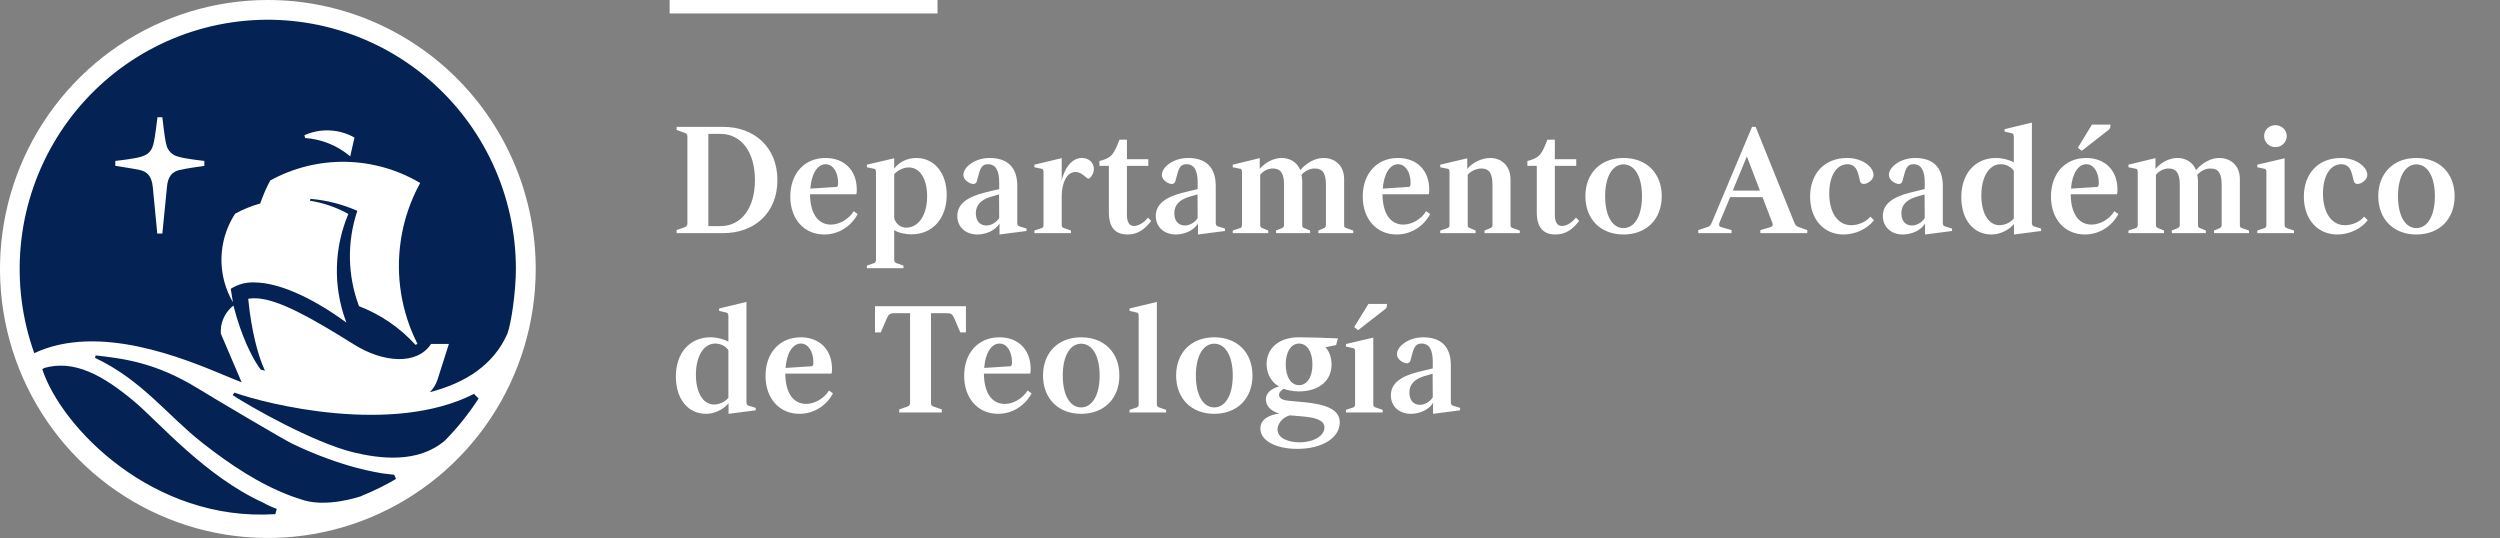<svg width="237" height="51" viewBox="0 0 237 51" fill="none" xmlns="http://www.w3.org/2000/svg">
<rect x="0" y="0" width="237" height="51" fill="#808080" stroke="none"/>
<g clip-path="url(#clip0_5115_30705)">
<path d="M49.564 25.499C49.564 30.3 48.146 34.993 45.49 38.985C42.834 42.977 39.059 46.088 34.642 47.925C30.225 49.762 25.365 50.243 20.676 49.306C15.987 48.37 11.68 46.058 8.299 42.663C4.919 39.268 2.616 34.943 1.684 30.234C0.751 25.526 1.23 20.645 3.059 16.209C4.889 11.774 7.987 7.983 11.962 5.316C15.937 2.648 20.611 1.225 25.391 1.225C31.802 1.225 37.951 3.782 42.484 8.334C47.017 12.887 49.564 19.061 49.564 25.499Z" fill="#042354"/>
<path d="M25.39 5.57086e-07C20.368 0.001 15.459 1.497 11.283 4.299C7.108 7.101 3.853 11.084 1.932 15.744C0.01 20.404 -0.492 25.531 0.488 30.477C1.469 35.424 3.888 39.967 7.439 43.533C10.991 47.099 15.516 49.527 20.442 50.511C25.367 51.494 30.473 50.988 35.113 49.058C39.752 47.127 43.718 43.859 46.508 39.665C49.297 35.471 50.786 30.541 50.786 25.497C50.786 22.148 50.129 18.832 48.852 15.739C47.576 12.645 45.705 9.834 43.347 7.466C40.989 5.098 38.189 3.22 35.108 1.939C32.027 0.658 28.725 -0.001 25.39 5.57086e-07ZM26.099 48.74C14.486 49.492 5.822 40.519 4.007 35.005C4.065 34.96 4.195 34.883 4.195 34.883C7 34.084 9.72 35.52 12.804 38.126C15.036 40.01 19.486 45.172 24.942 47.648C25.352 47.883 25.784 48.079 26.231 48.234C26.231 48.298 26.133 48.615 26.099 48.748V48.74ZM34.304 47.013C33.924 47.155 31.085 48.061 28.88 47.448C28.458 47.322 28.055 47.181 27.64 47.037C24.621 45.918 21.834 44.061 19.202 41.998C15.882 39.397 13.47 36.029 9.001 33.921C9.033 33.848 9.055 33.771 9.068 33.692C11.546 33.985 14.64 34.294 18.732 36.807C20.306 37.774 26.775 41.604 27.64 42.03C29.387 42.878 31.2 43.584 33.059 44.141C34.105 44.448 35.169 44.694 36.244 44.876C36.244 44.876 37.114 44.983 37.377 45.009L37.544 45.404C36.502 46.016 35.416 46.551 34.296 47.003L34.304 47.013ZM42.193 41.75C39.638 43.959 36.002 43.482 33.518 42.886C29.716 41.964 23.644 38.51 22.052 37.455C22.089 37.409 22.19 37.263 22.227 37.22C25.197 38.286 37.164 41.308 44.942 37.337C44.998 37.399 45.048 37.465 45.107 37.524C45.165 37.582 45.306 37.713 45.372 37.772C44.452 39.205 43.387 40.538 42.193 41.75ZM40.739 37.191C41.063 36.865 41.31 36.471 41.461 36.037L42.554 32.607H40.866C39.516 34.664 36.273 34.353 33.59 32.674C29.36 30.03 26.425 28.41 24.355 28.282C24.08 28.263 23.803 28.276 23.53 28.322C23.854 31.578 24.491 33.596 24.857 34.526C25.016 34.934 25.122 35.133 25.122 35.133L24.735 35.053C24.619 34.91 24.512 34.759 24.414 34.603C23.912 33.83 22.917 32.034 22.129 28.967C21.511 29.452 21.096 30.152 20.964 30.928C20.94 31.154 20.927 31.381 20.927 31.608L21.789 33.628L22.909 36.242C22.511 36.093 22.007 35.88 21.426 35.64C17.445 33.977 9.367 30.611 3.248 33.479C2.088 30.237 1.649 26.779 1.96 23.349C2.271 19.918 3.326 16.597 5.05 13.62C6.774 10.642 9.126 8.078 11.941 6.109C14.756 4.14 17.965 2.814 21.345 2.222C24.724 1.63 28.191 1.788 31.503 2.684C34.816 3.58 37.893 5.193 40.519 7.409C43.145 9.625 45.256 12.392 46.705 15.514C48.154 18.636 48.906 22.039 48.907 25.484C48.907 27.616 48.466 30.694 48.095 31.642C46.808 34.574 44.136 36.309 40.747 37.177" fill="white"/>
<path d="M38.004 22.736C38.29 20.846 38.909 19.021 39.832 17.348C37.687 16.075 35.249 15.383 32.757 15.341C30.265 15.299 27.806 15.908 25.619 17.108C25.249 17.8 24.935 18.52 24.68 19.262V19.288C23.849 19.518 23.048 19.844 22.291 20.258C21.583 21.344 21.15 22.587 21.029 23.88C20.907 25.172 21.102 26.475 21.596 27.674C21.734 28.014 21.897 28.342 22.082 28.658L21.875 27.379C22.531 26.956 23.301 26.745 24.08 26.774C26.359 26.774 29.48 28.13 32.837 30.579L32.757 30.363C31.575 27.09 31.67 23.488 33.023 20.282C31.891 19.653 30.658 19.228 29.379 19.027L29.432 18.851C30.965 18.982 32.466 19.366 33.875 19.986C32.885 22.927 32.941 26.122 34.034 29.026C36.079 29.811 37.913 31.066 39.389 32.69L39.58 32.604C38.039 29.565 37.487 26.116 38.004 22.744" fill="white"/>
<path d="M14.483 17.713C14.634 19.346 14.91 22.139 14.91 22.139H15.391C15.391 22.139 15.672 19.346 15.829 17.713C15.919 16.724 16.309 16.29 17.012 16.114C17.593 15.973 19.371 15.722 19.371 15.722V15.256C19.371 15.256 17.514 15.056 16.909 14.853C16.629 14.792 16.373 14.652 16.17 14.449C15.968 14.245 15.828 13.988 15.768 13.707C15.598 13.079 15.391 11.117 15.391 11.117H14.926C14.926 11.117 14.709 13.079 14.531 13.707C14.305 14.528 13.844 14.699 13.393 14.853C12.793 15.056 10.93 15.256 10.93 15.256V15.722C10.93 15.722 12.711 15.989 13.292 16.125C13.99 16.298 14.382 16.732 14.483 17.723" fill="white"/>
<path d="M33.601 13.058L33.2 14.824C31.996 13.802 30.498 13.193 28.925 13.084L28.859 12.818C29.612 12.482 30.433 12.327 31.257 12.366C32.081 12.404 32.884 12.634 33.603 13.039" fill="white"/>
<path fill-rule="evenodd" clip-rule="evenodd" d="M88.875 1.275H63.482V0H88.875V1.275Z" fill="white"/>
<path d="M64.144 12.028V12.317L64.95 12.606C65.094 12.664 65.166 12.794 65.166 12.953V21.175C65.166 21.32 65.094 21.464 64.964 21.522L64.144 21.811V22.1H68.576C71.483 22.1 73.698 20.221 73.698 17.071C73.698 13.935 71.483 12.028 68.576 12.028H64.144ZM68.302 12.693C70.259 12.693 71.569 14.383 71.569 17.071C71.569 19.759 70.259 21.435 68.302 21.435H67.151V12.693H68.302ZM78.258 14.976C76.258 14.976 74.92 16.45 74.92 18.632C74.92 20.799 76.258 22.23 78.129 22.23C79.553 22.23 80.719 21.406 81.309 20.294L80.935 20.019C80.445 20.814 79.539 21.291 78.776 21.291C77.467 21.291 76.805 20.135 76.79 18.415H81.179C81.208 18.299 81.237 18.112 81.222 17.967C81.222 16.161 80.057 14.976 78.258 14.976ZM78.273 15.568C78.978 15.568 79.453 16.349 79.453 17.317C79.453 17.591 79.424 17.692 79.294 17.721L76.819 17.88C76.92 16.493 77.481 15.568 78.273 15.568ZM86.871 14.976C85.964 14.976 85.201 15.395 84.77 15.987V15.005L82.18 15.612V15.857L82.885 16.002C82.986 16.016 83.043 16.146 83.043 16.334V24.6C83.043 24.759 82.986 24.889 82.885 24.932L82.18 25.178V25.423H85.647V25.178L84.942 24.932C84.842 24.889 84.77 24.759 84.77 24.6V21.811C85.129 22.056 85.777 22.215 86.41 22.215C88.41 22.215 89.748 20.713 89.748 18.473C89.748 16.363 88.54 14.976 86.871 14.976ZM86.151 15.872C87.187 15.872 87.892 16.927 87.892 18.603C87.892 20.366 87.086 21.58 85.921 21.58C85.374 21.58 84.928 21.233 84.77 20.698V16.508C85.129 16.117 85.676 15.872 86.151 15.872ZM93.818 14.976C92.408 14.976 91.329 15.843 91.329 16.58C91.329 16.912 91.602 17.23 92.019 17.389C92.365 17.519 92.537 17.389 92.609 17.172L92.782 16.537C92.94 15.915 93.127 15.568 93.66 15.568C94.394 15.568 94.725 16.161 94.725 17.302V17.924L93.358 18.256C91.688 18.675 90.753 19.34 90.753 20.481C90.753 21.522 91.545 22.23 92.653 22.23C93.501 22.23 94.379 21.825 94.753 21.189V22.23L97.315 21.898V21.666L96.61 21.45C96.48 21.406 96.437 21.262 96.437 21.103V17.62C96.437 15.843 95.487 14.976 93.818 14.976ZM94.71 18.43L94.725 20.669C94.451 21.103 93.948 21.377 93.516 21.377C92.955 21.377 92.509 21.016 92.509 20.207C92.509 19.441 92.998 18.95 93.861 18.675L94.71 18.43ZM101.529 22.1V21.854L100.824 21.608C100.68 21.551 100.651 21.45 100.651 21.32V18.603C100.651 17.375 101.112 16.305 101.946 16.305C102.277 16.305 102.551 16.45 102.968 16.811C103.169 16.999 103.241 16.985 103.428 16.753C104.018 16.016 103.601 14.976 102.551 14.976C101.587 14.976 100.896 15.987 100.651 17.114V14.99L98.061 15.612V15.857L98.766 16.002C98.91 16.031 98.925 16.19 98.925 16.334V21.32C98.925 21.45 98.91 21.565 98.752 21.623L98.061 21.854V22.1H101.529ZM106.833 13.242H106.128C105.566 14.687 105.379 14.961 104.228 15.265V15.727H105.12V20.149C105.12 21.97 106.156 22.23 106.89 22.23C107.84 22.23 108.502 21.767 109.135 20.944L108.833 20.626C108.444 21.117 107.941 21.421 107.495 21.421C107.149 21.421 106.833 21.189 106.833 20.366V15.727H108.862V15.091H106.833V13.242ZM112.633 14.976C111.223 14.976 110.144 15.843 110.144 16.58C110.144 16.912 110.417 17.23 110.835 17.389C111.18 17.519 111.353 17.389 111.425 17.172L111.597 16.537C111.756 15.915 111.943 15.568 112.475 15.568C113.209 15.568 113.54 16.161 113.54 17.302V17.924L112.173 18.256C110.504 18.675 109.568 19.34 109.568 20.481C109.568 21.522 110.36 22.23 111.468 22.23C112.317 22.23 113.194 21.825 113.569 21.189V22.23L116.13 21.898V21.666L115.425 21.45C115.295 21.406 115.252 21.262 115.252 21.103V17.62C115.252 15.843 114.302 14.976 112.633 14.976ZM113.525 18.43L113.54 20.669C113.266 21.103 112.763 21.377 112.331 21.377C111.77 21.377 111.324 21.016 111.324 20.207C111.324 19.441 111.813 18.95 112.676 18.675L113.525 18.43ZM116.862 15.612V15.857L117.582 16.002C117.725 16.031 117.74 16.19 117.74 16.334V21.32C117.74 21.464 117.711 21.565 117.567 21.623L116.862 21.854V22.1H120.229V21.854L119.639 21.608C119.495 21.551 119.467 21.45 119.467 21.32V16.565C119.74 16.233 120.186 15.973 120.661 15.973C121.423 15.973 121.726 16.464 121.726 17.505V21.32C121.726 21.464 121.682 21.551 121.539 21.623L120.963 21.854L120.977 22.1H124.201V21.854L123.611 21.608C123.467 21.565 123.452 21.45 123.452 21.32V17.187C123.452 16.97 123.424 16.768 123.38 16.58C123.668 16.233 124.157 15.973 124.632 15.973C125.409 15.973 125.697 16.464 125.697 17.505V21.32C125.697 21.464 125.654 21.565 125.524 21.623L124.978 21.854V22.1H128.287V21.854L127.582 21.608C127.438 21.565 127.424 21.45 127.424 21.32V16.985C127.424 15.612 126.474 14.976 125.467 14.976C124.733 14.976 123.898 15.38 123.265 16.132C122.92 15.251 122.129 14.976 121.495 14.976C120.704 14.976 119.898 15.438 119.423 16.016V14.99L116.862 15.612ZM132.527 14.976C130.527 14.976 129.189 16.45 129.189 18.632C129.189 20.799 130.527 22.23 132.397 22.23C133.822 22.23 134.987 21.406 135.577 20.294L135.203 20.019C134.714 20.814 133.808 21.291 133.045 21.291C131.736 21.291 131.074 20.135 131.059 18.415H135.448C135.477 18.299 135.506 18.112 135.491 17.967C135.491 16.161 134.326 14.976 132.527 14.976ZM132.541 15.568C133.246 15.568 133.721 16.349 133.721 17.317C133.721 17.591 133.692 17.692 133.563 17.721L131.088 17.88C131.189 16.493 131.75 15.568 132.541 15.568ZM141.269 14.976C140.477 14.976 139.585 15.409 139.096 16.016V15.005L136.535 15.612V15.857L137.254 16.002C137.398 16.031 137.413 16.19 137.413 16.334V21.32C137.413 21.464 137.384 21.565 137.24 21.623L136.535 21.854V22.1H139.887V21.854L139.312 21.608C139.168 21.551 139.139 21.45 139.139 21.32V16.565C139.427 16.219 139.959 15.973 140.434 15.973C141.197 15.973 141.485 16.464 141.485 17.505V21.32C141.485 21.464 141.456 21.551 141.298 21.623L140.736 21.854V22.1H144.075V21.854L143.37 21.608C143.226 21.565 143.197 21.45 143.197 21.32V17.042C143.197 15.626 142.262 14.976 141.269 14.976ZM147.4 13.242H146.695C146.134 14.687 145.947 14.961 144.796 15.265V15.727H145.688V20.149C145.688 21.97 146.724 22.23 147.458 22.23C148.408 22.23 149.07 21.767 149.703 20.944L149.4 20.626C149.012 21.117 148.508 21.421 148.062 21.421C147.717 21.421 147.4 21.189 147.4 20.366V15.727H149.429V15.091H147.4V13.242ZM153.907 14.976C151.734 14.976 150.295 16.421 150.295 18.603C150.295 20.77 151.734 22.23 153.907 22.23C156.094 22.23 157.533 20.77 157.533 18.603C157.533 16.421 156.094 14.976 153.907 14.976ZM153.907 15.583C154.957 15.583 155.662 16.724 155.662 18.603C155.662 20.467 154.957 21.623 153.907 21.623C152.856 21.623 152.166 20.467 152.166 18.603C152.166 16.724 152.871 15.583 153.907 15.583ZM166.437 12.028H166.092L162.308 21.03C162.164 21.348 162.106 21.45 161.905 21.507L160.998 21.811V22.1H164.15V21.811L163.185 21.536C162.926 21.464 162.941 21.291 163.013 21.088L164.02 18.69H167.085L168.006 21.088C168.078 21.291 168.107 21.45 167.833 21.536L166.883 21.811V22.1H171.33V21.811L170.51 21.522C170.279 21.45 170.207 21.348 170.078 21.045L166.437 12.028ZM165.603 14.831L166.84 18.068H164.265L165.603 14.831ZM175.109 14.976C172.979 14.976 171.598 16.435 171.598 18.646C171.598 20.799 172.907 22.23 174.764 22.23C175.944 22.23 177.052 21.666 177.656 20.872L177.311 20.539C176.879 21.059 176.159 21.348 175.483 21.348C174.246 21.348 173.411 20.192 173.411 18.343C173.411 16.681 174.087 15.568 175.152 15.568C175.713 15.568 176.016 15.915 176.174 16.537L176.332 17.172C176.404 17.389 176.577 17.519 176.937 17.389C177.339 17.23 177.613 16.912 177.613 16.58C177.613 15.843 176.577 14.976 175.109 14.976ZM181.559 14.976C180.149 14.976 179.069 15.843 179.069 16.58C179.069 16.912 179.343 17.23 179.76 17.389C180.106 17.519 180.278 17.389 180.35 17.172L180.523 16.537C180.681 15.915 180.868 15.568 181.401 15.568C182.134 15.568 182.465 16.161 182.465 17.302V17.924L181.098 18.256C179.429 18.675 178.494 19.34 178.494 20.481C178.494 21.522 179.285 22.23 180.393 22.23C181.242 22.23 182.12 21.825 182.494 21.189V22.23L185.055 21.898V21.666L184.35 21.45C184.221 21.406 184.178 21.262 184.178 21.103V17.62C184.178 15.843 183.228 14.976 181.559 14.976ZM182.451 18.43L182.465 20.669C182.192 21.103 181.688 21.377 181.257 21.377C180.696 21.377 180.249 21.016 180.249 20.207C180.249 19.441 180.739 18.95 181.602 18.675L182.451 18.43ZM192.623 11.623L190.032 12.245V12.476L190.738 12.635C190.867 12.664 190.91 12.808 190.91 12.967V15.395C190.493 15.149 189.817 14.976 189.212 14.976C187.241 14.976 185.931 16.464 185.931 18.69C185.931 20.814 187.068 22.23 188.795 22.23C189.572 22.23 190.421 21.84 190.925 21.233V22.23L193.5 21.898V21.666L192.795 21.45C192.666 21.406 192.623 21.262 192.623 21.103V11.623ZM189.673 15.568C190.162 15.568 190.666 15.814 190.91 16.204V20.713C190.594 21.103 190.047 21.348 189.543 21.348C188.522 21.348 187.831 20.221 187.831 18.531C187.831 16.768 188.565 15.568 189.673 15.568ZM198.317 11.811L196.979 14.008L197.353 14.297L199.886 12.317C200.03 12.216 200.073 12.115 200.073 11.811H198.317ZM197.77 14.976C195.77 14.976 194.432 16.45 194.432 18.632C194.432 20.799 195.77 22.23 197.641 22.23C199.066 22.23 200.231 21.406 200.821 20.294L200.447 20.019C199.958 20.814 199.051 21.291 198.288 21.291C196.979 21.291 196.317 20.135 196.303 18.415H200.692C200.72 18.299 200.749 18.112 200.735 17.967C200.735 16.161 199.569 14.976 197.77 14.976ZM197.785 15.568C198.49 15.568 198.965 16.349 198.965 17.317C198.965 17.591 198.936 17.692 198.807 17.721L196.332 17.88C196.432 16.493 196.993 15.568 197.785 15.568ZM201.778 15.612V15.857L202.498 16.002C202.642 16.031 202.656 16.19 202.656 16.334V21.32C202.656 21.464 202.627 21.565 202.483 21.623L201.778 21.854V22.1H205.145V21.854L204.555 21.608C204.412 21.551 204.383 21.45 204.383 21.32V16.565C204.656 16.233 205.102 15.973 205.577 15.973C206.34 15.973 206.642 16.464 206.642 17.505V21.32C206.642 21.464 206.599 21.551 206.455 21.623L205.879 21.854L205.894 22.1H209.117V21.854L208.527 21.608C208.383 21.565 208.369 21.45 208.369 21.32V17.187C208.369 16.97 208.34 16.768 208.297 16.58C208.584 16.233 209.074 15.973 209.549 15.973C210.326 15.973 210.613 16.464 210.613 17.505V21.32C210.613 21.464 210.57 21.565 210.441 21.623L209.894 21.854V22.1H213.203V21.854L212.498 21.608C212.354 21.565 212.34 21.45 212.34 21.32V16.985C212.34 15.612 211.39 14.976 210.383 14.976C209.649 14.976 208.815 15.38 208.182 16.132C207.836 15.251 207.045 14.976 206.412 14.976C205.62 14.976 204.814 15.438 204.34 16.016V14.99L201.778 15.612ZM215.702 11.869C215.098 11.869 214.637 12.332 214.637 12.895C214.637 13.459 215.098 13.95 215.702 13.95C216.321 13.95 216.781 13.459 216.781 12.895C216.781 12.332 216.321 11.869 215.702 11.869ZM216.58 15.005L213.99 15.612V15.857L214.68 16.002C214.839 16.031 214.853 16.19 214.853 16.305V21.32C214.853 21.45 214.839 21.565 214.68 21.623L213.99 21.854V22.1H217.472V21.854L216.753 21.608C216.623 21.551 216.58 21.45 216.58 21.32V15.005ZM221.917 14.976C219.787 14.976 218.406 16.435 218.406 18.646C218.406 20.799 219.715 22.23 221.571 22.23C222.751 22.23 223.859 21.666 224.463 20.872L224.118 20.539C223.686 21.059 222.967 21.348 222.291 21.348C221.053 21.348 220.219 20.192 220.219 18.343C220.219 16.681 220.895 15.568 221.96 15.568C222.521 15.568 222.823 15.915 222.981 16.537L223.14 17.172C223.212 17.389 223.384 17.519 223.744 17.389C224.147 17.23 224.42 16.912 224.42 16.58C224.42 15.843 223.384 14.976 221.917 14.976ZM229.071 14.976C226.899 14.976 225.46 16.421 225.46 18.603C225.46 20.77 226.899 22.23 229.071 22.23C231.259 22.23 232.698 20.77 232.698 18.603C232.698 16.421 231.259 14.976 229.071 14.976ZM229.071 15.583C230.122 15.583 230.827 16.724 230.827 18.603C230.827 20.467 230.122 21.623 229.071 21.623C228.021 21.623 227.33 20.467 227.33 18.603C227.33 16.724 228.035 15.583 229.071 15.583ZM70.763 28.623L68.173 29.245V29.476L68.878 29.635C69.007 29.664 69.051 29.808 69.051 29.967V32.395C68.633 32.149 67.957 31.976 67.353 31.976C65.381 31.976 64.072 33.464 64.072 35.69C64.072 37.814 65.209 39.23 66.936 39.23C67.713 39.23 68.561 38.84 69.065 38.233V39.23L71.641 38.898V38.666L70.936 38.45C70.806 38.406 70.763 38.262 70.763 38.103V28.623ZM67.813 32.568C68.302 32.568 68.806 32.814 69.051 33.204V37.713C68.734 38.103 68.187 38.348 67.684 38.348C66.662 38.348 65.971 37.221 65.971 35.531C65.971 33.768 66.705 32.568 67.813 32.568ZM75.911 31.976C73.911 31.976 72.573 33.45 72.573 35.632C72.573 37.799 73.911 39.23 75.782 39.23C77.207 39.23 78.372 38.406 78.962 37.294L78.588 37.019C78.099 37.814 77.192 38.291 76.43 38.291C75.12 38.291 74.458 37.135 74.444 35.415H78.832C78.861 35.299 78.89 35.112 78.876 34.967C78.876 33.161 77.71 31.976 75.911 31.976ZM75.926 32.568C76.631 32.568 77.106 33.349 77.106 34.317C77.106 34.591 77.077 34.693 76.948 34.721L74.472 34.88C74.573 33.493 75.134 32.568 75.926 32.568ZM91.57 29.028H82.951V31.514H83.498L84.059 30.199C84.231 29.808 84.361 29.693 84.764 29.693H86.275V38.175C86.275 38.348 86.231 38.45 86.073 38.522L85.253 38.811L85.239 39.1H89.282V38.811L88.448 38.522C88.289 38.45 88.26 38.348 88.26 38.175V29.693H89.786C90.189 29.693 90.304 29.808 90.476 30.199L91.037 31.514H91.57V29.028ZM94.742 31.976C92.741 31.976 91.403 33.45 91.403 35.632C91.403 37.799 92.741 39.23 94.612 39.23C96.037 39.23 97.202 38.406 97.792 37.294L97.418 37.019C96.929 37.814 96.022 38.291 95.26 38.291C93.95 38.291 93.288 37.135 93.274 35.415H97.662C97.691 35.299 97.72 35.112 97.706 34.967C97.706 33.161 96.54 31.976 94.742 31.976ZM94.756 32.568C95.461 32.568 95.936 33.349 95.936 34.317C95.936 34.591 95.907 34.693 95.778 34.721L93.303 34.88C93.403 33.493 93.965 32.568 94.756 32.568ZM102.491 31.976C100.318 31.976 98.879 33.421 98.879 35.603C98.879 37.77 100.318 39.23 102.491 39.23C104.678 39.23 106.117 37.77 106.117 35.603C106.117 33.421 104.678 31.976 102.491 31.976ZM102.491 32.583C103.541 32.583 104.246 33.724 104.246 35.603C104.246 37.467 103.541 38.623 102.491 38.623C101.44 38.623 100.749 37.467 100.749 35.603C100.749 33.724 101.455 32.583 102.491 32.583ZM109.671 28.623L107.081 29.245V29.476L107.786 29.635C107.93 29.664 107.944 29.823 107.944 29.939V38.319C107.944 38.45 107.93 38.565 107.771 38.623L107.081 38.854V39.1H110.549V38.854L109.843 38.608C109.7 38.565 109.671 38.45 109.671 38.319V28.623ZM115.109 31.976C112.936 31.976 111.497 33.421 111.497 35.603C111.497 37.77 112.936 39.23 115.109 39.23C117.296 39.23 118.735 37.77 118.735 35.603C118.735 33.421 117.296 31.976 115.109 31.976ZM115.109 32.583C116.16 32.583 116.865 33.724 116.865 35.603C116.865 37.467 116.16 38.623 115.109 38.623C114.059 38.623 113.368 37.467 113.368 35.603C113.368 33.724 114.073 32.583 115.109 32.583ZM123.095 31.976C121.268 31.976 120.073 33.002 120.073 34.534C120.073 35.415 120.534 36.253 121.253 36.643C120.505 36.817 120.001 37.294 120.001 37.857C120.001 38.522 120.534 38.999 121.282 39.201C120.318 39.331 119.483 39.736 119.483 40.632C119.483 41.773 120.937 42.553 122.994 42.553C125.311 42.553 127.009 41.527 127.009 40.039C127.009 38.796 125.656 38.334 123.685 38.132L122.261 38.002C121.915 37.973 121.253 37.9 121.253 37.424C121.253 37.207 121.44 37.005 121.685 36.86C122.088 37.005 122.649 37.106 123.138 37.106C125.023 37.106 126.232 36.094 126.232 34.577C126.232 34.013 126.074 33.435 125.772 33.06L125.656 32.915L126.664 32.713L126.836 32.077C125.527 32.019 124.03 31.976 123.095 31.976ZM123.153 32.568C123.915 32.568 124.419 33.363 124.419 34.548C124.419 35.733 123.915 36.513 123.153 36.513C122.39 36.513 121.886 35.733 121.886 34.548C121.886 33.363 122.39 32.568 123.153 32.568ZM123.469 39.475C124.62 39.577 125.556 39.793 125.556 40.53C125.556 41.325 124.52 41.932 123.182 41.932C122.318 41.932 121.109 41.643 121.109 40.689C121.109 40.299 121.455 39.605 122.275 39.374L123.469 39.475ZM129.728 28.811L128.375 31.008L128.749 31.297L131.296 29.317C131.44 29.216 131.483 29.115 131.483 28.811H129.728ZM130.188 32.005L127.598 32.612V32.857L128.289 33.002C128.447 33.031 128.462 33.19 128.462 33.305V38.319C128.462 38.45 128.447 38.565 128.289 38.623L127.598 38.854V39.1H131.08V38.854L130.361 38.608C130.231 38.551 130.188 38.45 130.188 38.319V32.005ZM134.92 31.976C133.51 31.976 132.43 32.843 132.43 33.58C132.43 33.912 132.704 34.23 133.121 34.389C133.466 34.519 133.639 34.389 133.711 34.172L133.884 33.536C134.042 32.915 134.229 32.568 134.762 32.568C135.495 32.568 135.826 33.161 135.826 34.302V34.924L134.459 35.256C132.79 35.675 131.855 36.34 131.855 37.481C131.855 38.522 132.646 39.23 133.754 39.23C134.603 39.23 135.481 38.825 135.855 38.189V39.23L138.416 38.898V38.666L137.711 38.45C137.582 38.406 137.539 38.262 137.539 38.103V34.62C137.539 32.843 136.589 31.976 134.92 31.976ZM135.812 35.429L135.826 37.669C135.553 38.103 135.049 38.377 134.618 38.377C134.056 38.377 133.61 38.016 133.61 37.207C133.61 36.441 134.1 35.95 134.963 35.675L135.812 35.429Z" fill="white"/>
</g>
<defs>
<clipPath id="clip0_5115_30705">
<rect width="237" height="51" fill="white"/>
</clipPath>
</defs>
</svg>
